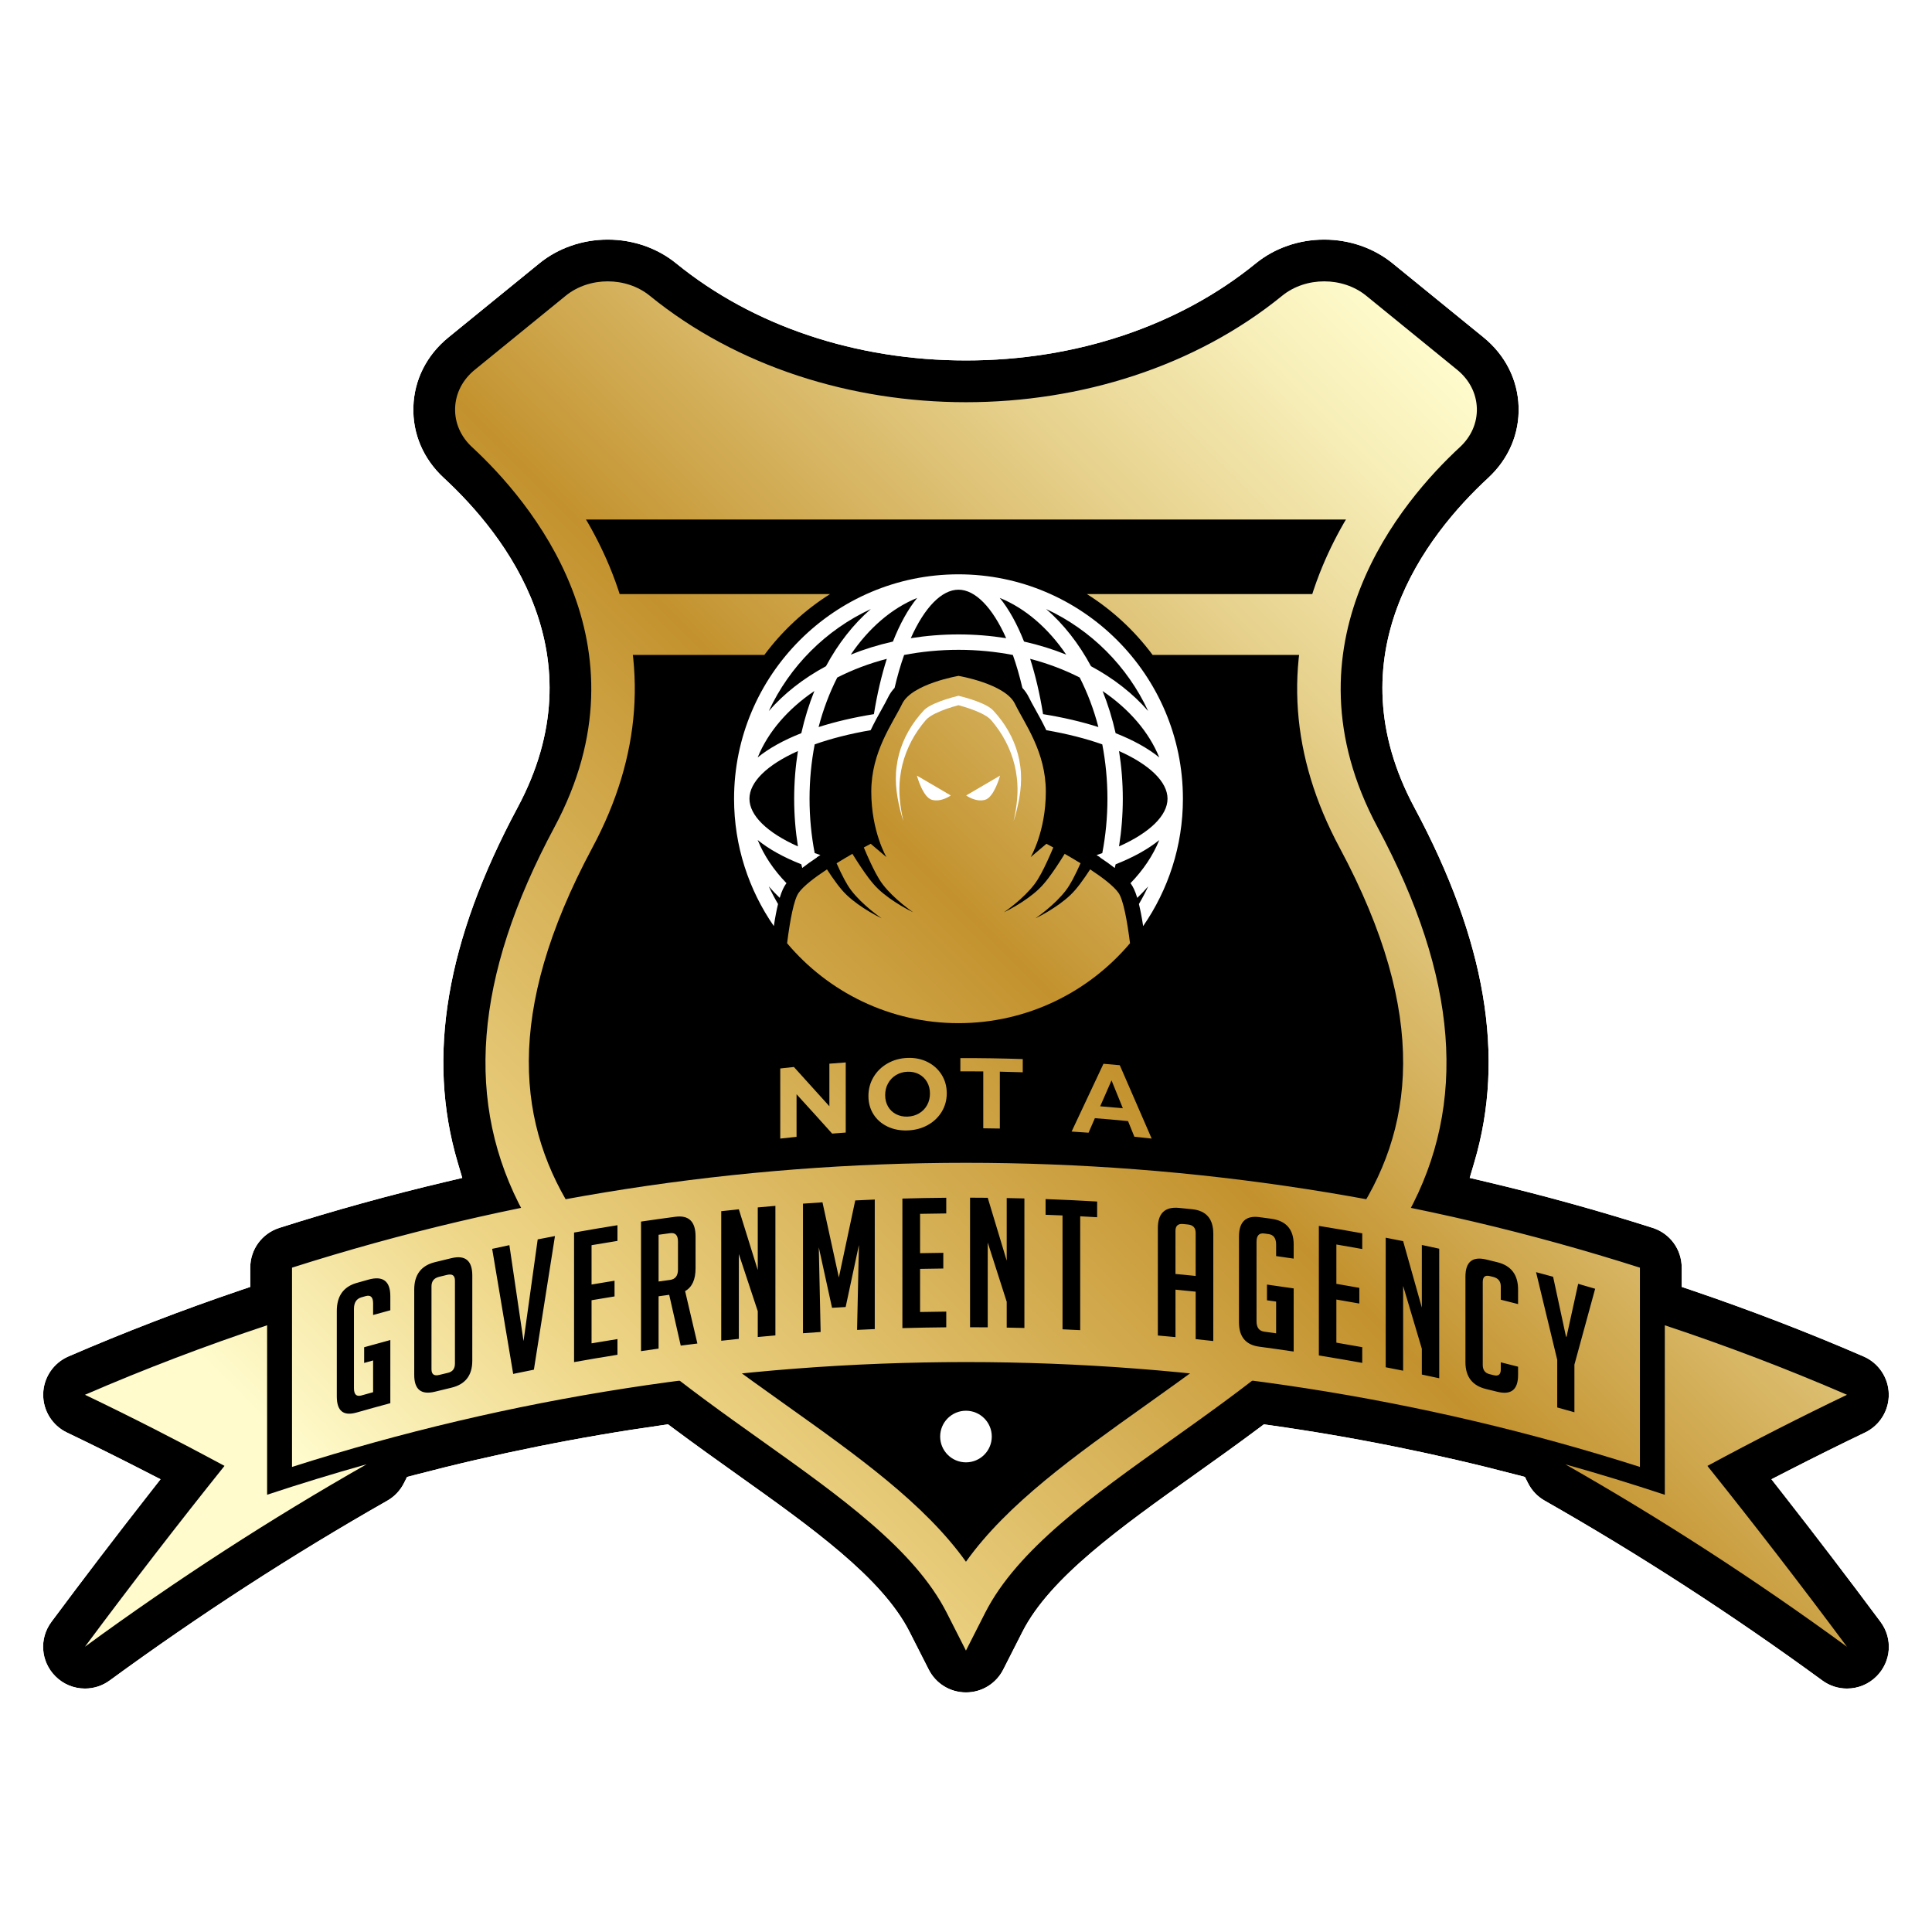 <?xml version="1.0" encoding="UTF-8" standalone="no"?>
<!-- Generator: Adobe Illustrator 24.0.0, SVG Export Plug-In . SVG Version: 6.00 Build 0)  -->

<svg
   version="1.1"
   id="Layer_1"
   x="0px"
   y="0px"
   viewBox="0 0 2000 2000"
   style="enable-background:new 0 0 2000 2000;"
   xml:space="preserve"
   sodipodi:docname="logo-03 (copy 1).svg"
   inkscape:version="1.1 (c4e8f9ed74, 2021-05-24)"
   xmlns:inkscape="http://www.inkscape.org/namespaces/inkscape"
   xmlns:sodipodi="http://sodipodi.sourceforge.net/DTD/sodipodi-0.dtd"
   xmlns="http://www.w3.org/2000/svg"
   xmlns:svg="http://www.w3.org/2000/svg"><defs
   id="defs339" /><sodipodi:namedview
   id="namedview337"
   pagecolor="#ffffff"
   bordercolor="#666666"
   borderopacity="1.0"
   inkscape:pageshadow="2"
   inkscape:pageopacity="0.0"
   inkscape:pagecheckerboard="0"
   showgrid="false"
   inkscape:zoom="0.344"
   inkscape:cx="1055.2326"
   inkscape:cy="1088.6628"
   inkscape:window-width="1580"
   inkscape:window-height="855"
   inkscape:window-x="10"
   inkscape:window-y="778"
   inkscape:window-maximized="1"
   inkscape:current-layer="Layer_1" />
<style
   type="text/css"
   id="style2">
	.st0{fill:url(#SVGID_1_);}
	.st1{fill:#F4ECDF;}
	.st2{fill:url(#SVGID_2_);}
	.st3{fill:url(#SVGID_3_);}
	.st4{fill:url(#SVGID_4_);}
	.st5{fill:#FFFFFF;}
	.st6{fill:url(#SVGID_5_);}
	.st7{fill:url(#SVGID_6_);}
	.st8{fill:url(#SVGID_7_);}
	.st9{fill:url(#SVGID_8_);}
	.st10{fill:url(#SVGID_9_);}
	.st11{fill:url(#SVGID_10_);}
	.st12{fill:url(#SVGID_11_);}
	.st13{fill:url(#SVGID_12_);}
	.st14{fill:url(#SVGID_13_);}
	.st15{fill:url(#SVGID_14_);}
	.st16{fill:url(#SVGID_15_);}
	.st17{fill:url(#SVGID_16_);}
	.st18{fill:url(#SVGID_17_);}
	.st19{fill:url(#SVGID_18_);}
	.st20{fill:#F7941D;}
	.st21{fill:url(#SVGID_19_);}
	.st22{fill:url(#SVGID_20_);}
	.st23{fill:url(#SVGID_21_);}
	.st24{fill:url(#SVGID_22_);}
	.st25{fill:url(#SVGID_23_);}
	.st26{fill:url(#SVGID_24_);}
	.st27{fill:url(#SVGID_25_);}
	.st28{fill:url(#SVGID_26_);}
	.st29{fill:url(#SVGID_27_);}
	.st30{fill:url(#SVGID_28_);}
	.st31{fill:url(#SVGID_29_);}
	.st32{fill:url(#SVGID_30_);}
	.st33{fill:#17D3FF;}
	.st34{fill:url(#SVGID_31_);}
	.st35{fill:url(#SVGID_32_);}
	.st36{fill:url(#SVGID_33_);}
	.st37{fill:#BF1D2C;}
	.st38{fill:#FFDBB0;}
	.st39{fill:#1A2334;}
</style>
<rect
   y="0"
   class="st0"
   width="2000"
   height="2000"
   id="rect4" />
<g
   id="g334"
   transform="matrix(1.629,0,0,1.629,-629.029,-629.021)">
	<path
   d="m 810.67,1291.28 3.29,2.46 c 14.04,10.48 28.01,20.43 40.34,29.21 47.48,33.8 92.33,65.71 109.81,100.12 l 12.21,24.03 c 4.55,8.96 13.63,14.53 23.68,14.53 10.05,0 19.12,-5.57 23.68,-14.52 l 12.21,-24.03 c 17.49,-34.42 62.34,-66.34 109.82,-100.13 12.31,-8.76 26.25,-18.68 40.32,-29.2 l 3.29,-2.46 4.07,0.57 c 52.64,7.44 105.62,18.1 157.47,31.71 l 4.33,1.14 2.03,4 c 2.35,4.66 6,8.49 10.55,11.07 60.18,34.22 119.53,72.67 176.43,114.28 4.58,3.35 10,5.12 15.66,5.12 7.14,0 13.84,-2.79 18.86,-7.85 9.32,-9.4 10.35,-23.93 2.46,-34.55 -20.21,-27.17 -41.03,-54.46 -61.89,-81.11 l -7.43,-9.5 10.73,-5.5 c 16.29,-8.35 32.69,-16.5 48.76,-24.2 9.36,-4.48 15.27,-14.08 15.07,-24.46 -0.2,-10.38 -6.48,-19.74 -16,-23.86 -35.32,-15.29 -71.93,-29.39 -108.82,-41.92 l -6.76,-2.3 v -12.21 c 0,-11.61 -7.43,-21.78 -18.49,-25.3 -34.42,-10.98 -70.08,-20.85 -106,-29.33 l -10.24,-2.42 2.98,-10.09 c 19.75,-66.89 7.27,-140.58 -38.13,-225.27 -51.82,-96.66 7.15,-172.74 46.91,-209.49 12.99,-12.01 19.85,-28.05 19.32,-45.17 -0.54,-17.18 -8.45,-32.84 -22.28,-44.11 l -57.77,-47.03 c -11.97,-9.74 -27.41,-15.11 -43.48,-15.11 -16.07,0 -31.51,5.37 -43.48,15.11 -48.86,39.78 -114.27,61.69 -184.17,61.69 -69.9,0 -135.31,-21.91 -184.17,-61.69 -11.97,-9.74 -27.41,-15.11 -43.48,-15.11 -16.07,0 -31.51,5.37 -43.48,15.11 l -57.77,47.04 c -13.83,11.26 -21.74,26.92 -22.28,44.11 -0.54,17.11 6.32,33.15 19.32,45.17 39.76,36.75 98.73,112.83 46.91,209.49 -45.41,84.7 -57.89,158.39 -38.14,225.27 l 2.98,10.09 -10.24,2.42 c -35.97,8.5 -71.64,18.37 -106,29.33 -11.05,3.53 -18.49,13.7 -18.49,25.3 v 12.21 l -6.76,2.3 c -36.88,12.52 -73.49,26.63 -108.81,41.91 -9.53,4.12 -15.81,13.49 -16.01,23.86 -0.2,10.38 5.72,19.98 15.07,24.46 15.99,7.66 32.39,15.8 48.76,24.2 l 10.73,5.5 -7.43,9.5 c -20.89,26.68 -41.71,53.97 -61.89,81.11 -7.9,10.62 -6.86,25.15 2.46,34.55 5.02,5.06 11.72,7.85 18.86,7.85 5.67,0 11.08,-1.77 15.67,-5.12 56.91,-41.62 116.27,-80.06 176.42,-114.26 4.55,-2.59 8.19,-6.42 10.55,-11.08 l 2.02,-4 4.34,-1.14 c 51.87,-13.61 104.84,-24.28 157.46,-31.71 z"
   id="path6" />
	<linearGradient
   id="SVGID_2_"
   gradientUnits="userSpaceOnUse"
   x1="1412.158"
   y1="238.801"
   x2="457.899"
   y2="1193.06">
		<stop
   offset="5.618000e-03"
   style="stop-color:#FBC926"
   id="stop8" />
		<stop
   offset="0.253"
   style="stop-color:#FFFBCC"
   id="stop10" />
		<stop
   offset="0.304"
   style="stop-color:#F8F0BB"
   id="stop12" />
		<stop
   offset="0.407"
   style="stop-color:#E7D28E"
   id="stop14" />
		<stop
   offset="0.55"
   style="stop-color:#CCA246"
   id="stop16" />
		<stop
   offset="0.596"
   style="stop-color:#C3922E"
   id="stop18" />
		<stop
   offset="0.871"
   style="stop-color:#EED688"
   id="stop20" />
		<stop
   offset="1"
   style="stop-color:#FFFBCC"
   id="stop22" />
	</linearGradient>
	<path
   class="st2"
   d="m 1257.55,716.28 c 15.85,-24.99 34.1,-44.13 46.99,-56.04 8.93,-8.25 8.5,-20.72 -1.06,-28.49 l -57.77,-47.03 c -9.97,-8.12 -26.15,-8.12 -36.12,0 v 0 c -115.75,94.24 -303.42,94.24 -419.17,0 v 0 c -9.97,-8.12 -26.15,-8.12 -36.12,0 l -57.77,47.03 c -9.55,7.78 -9.99,20.24 -1.06,28.49 12.89,11.91 31.14,31.05 46.99,56.04 z"
   id="path25"
   style="fill:url(#SVGID_2_)" />
	<g
   id="g67">
		<linearGradient
   id="SVGID_3_"
   gradientUnits="userSpaceOnUse"
   x1="1710.711"
   y1="537.353"
   x2="756.451"
   y2="1491.613">
			<stop
   offset="5.618000e-03"
   style="stop-color:#FBC926"
   id="stop27" />
			<stop
   offset="0.253"
   style="stop-color:#FFFBCC"
   id="stop29" />
			<stop
   offset="0.304"
   style="stop-color:#F8F0BB"
   id="stop31" />
			<stop
   offset="0.407"
   style="stop-color:#E7D28E"
   id="stop33" />
			<stop
   offset="0.55"
   style="stop-color:#CCA246"
   id="stop35" />
			<stop
   offset="0.596"
   style="stop-color:#C3922E"
   id="stop37" />
			<stop
   offset="0.871"
   style="stop-color:#EED688"
   id="stop39" />
			<stop
   offset="1"
   style="stop-color:#FFFBCC"
   id="stop41" />
		</linearGradient>
		<path
   class="st3"
   d="m 1153.54,1250.68 c -12.85,9.58 -26.01,18.96 -39.12,28.3 -45.13,32.12 -88.13,62.72 -114.43,99.62 -26.3,-36.89 -69.3,-67.5 -114.43,-99.62 -14.18,-10.09 -28.43,-20.23 -42.27,-30.64 H 799 c 22.55,18.66 46.77,35.94 70.68,52.96 50.22,35.74 97.65,69.5 118.1,109.73 l 12.21,24.03 12.21,-24.03 c 20.45,-40.23 67.88,-73.99 118.1,-109.73 22.9,-16.3 46.07,-32.85 67.79,-50.62 z"
   id="path44"
   style="fill:url(#SVGID_3_)" />
		<linearGradient
   id="SVGID_4_"
   gradientUnits="userSpaceOnUse"
   x1="1523.898"
   y1="350.541"
   x2="569.639"
   y2="1304.801">
			<stop
   offset="5.618000e-03"
   style="stop-color:#FBC926"
   id="stop46" />
			<stop
   offset="0.253"
   style="stop-color:#FFFBCC"
   id="stop48" />
			<stop
   offset="0.304"
   style="stop-color:#F8F0BB"
   id="stop50" />
			<stop
   offset="0.407"
   style="stop-color:#E7D28E"
   id="stop52" />
			<stop
   offset="0.55"
   style="stop-color:#CCA246"
   id="stop54" />
			<stop
   offset="0.596"
   style="stop-color:#C3922E"
   id="stop56" />
			<stop
   offset="0.871"
   style="stop-color:#EED688"
   id="stop58" />
			<stop
   offset="1"
   style="stop-color:#FFFBCC"
   id="stop60" />
		</linearGradient>
		<path
   class="st4"
   d="m 1312.13,621.12 -57.77,-47.04 c -14.98,-12.19 -38.44,-12.19 -53.42,0 -110.8,90.21 -291.08,90.21 -401.88,0 -14.98,-12.19 -38.44,-12.19 -53.42,0 l -57.77,47.04 c -7.77,6.33 -12.21,14.97 -12.51,24.35 -0.29,9.31 3.54,18.12 10.8,24.83 36.55,33.78 114.81,124.93 52.29,241.54 -51.13,95.36 -57.43,175.66 -19.26,245.5 0.36,0.67 0.78,1.3 1.15,1.97 h 32.1 c -37.67,-56.81 -46.36,-129.09 10.16,-234.52 31.05,-57.92 35.29,-116.61 12.6,-174.44 -17.84,-45.46 -48.15,-79.56 -70.44,-100.16 -0.95,-0.87 -2.06,-2.25 -2.01,-3.85 0.04,-1.32 0.9,-2.72 2.42,-3.96 l 57.77,-47.03 c 2.46,-2.01 5.94,-3.01 9.41,-3.01 3.47,0 6.95,1 9.41,3.01 58.42,47.56 135.92,73.76 218.24,73.76 82.32,0 159.82,-26.19 218.24,-73.76 4.93,-4.01 13.9,-4.01 18.83,0 l 57.77,47.03 c 1.52,1.24 2.38,2.64 2.42,3.96 0.05,1.6 -1.07,2.98 -2.01,3.85 -22.29,20.6 -52.61,54.7 -70.44,100.16 -22.69,57.83 -18.45,116.52 12.61,174.44 57.5,107.25 47.49,180.2 8.16,237.45 h 32.38 c 0.95,-1.64 1.96,-3.23 2.87,-4.89 38.16,-69.84 31.86,-150.14 -19.26,-245.5 -62.52,-116.61 15.74,-207.76 52.29,-241.54 7.26,-6.71 11.09,-15.52 10.8,-24.83 -0.32,-9.39 -4.76,-18.04 -12.53,-24.36 z"
   id="path63"
   style="fill:url(#SVGID_4_)" />
		<circle
   class="st5"
   cx="1000"
   cy="1299.03"
   r="16.4"
   id="circle65" />
	</g>
	<g
   id="g136">
		<path
   class="st5"
   d="m 880.57,960.62 c -2.13,-3.63 -4.1,-7.36 -5.88,-11.2 2.17,2.51 4.5,4.93 6.94,7.29 1.38,-4.57 2.69,-7.05 3.9,-8.78 0.12,-0.18 0.28,-0.36 0.41,-0.54 -8.04,-8.29 -14.29,-17.52 -18.31,-27.43 7.09,5.78 16.48,10.98 27.74,15.42 0.18,0.79 0.39,1.56 0.57,2.34 2.67,-2.09 5.77,-4.31 9.38,-6.7 l -0.06,-0.12 2.24,-1.39 c -1.23,-0.41 -2.45,-0.82 -3.64,-1.24 -2.12,-11.02 -3.27,-22.6 -3.27,-34.55 0,-11.95 1.15,-23.52 3.27,-34.55 10.25,-3.63 22.2,-6.71 35.57,-9.01 2.32,-4.87 4.75,-9.26 6.94,-13.18 1.59,-2.86 3.1,-5.56 4.23,-7.89 1.02,-2.11 2.4,-4.04 4.03,-5.8 1.77,-7.58 3.81,-14.59 6.06,-20.93 11.02,-2.12 22.6,-3.27 34.55,-3.27 11.95,0 23.52,1.15 34.55,3.27 2.25,6.35 4.28,13.35 6.06,20.94 1.63,1.77 3.01,3.7 4.03,5.8 1.13,2.33 2.63,5.03 4.23,7.89 2.19,3.92 4.62,8.31 6.94,13.18 13.37,2.3 25.32,5.38 35.57,9.01 2.12,11.02 3.27,22.6 3.27,34.55 0,11.95 -1.15,23.52 -3.27,34.55 -1.19,0.42 -2.4,0.83 -3.64,1.24 l 2.24,1.39 -0.06,0.12 c 3.6,2.4 6.7,4.61 9.37,6.7 0.19,-0.78 0.4,-1.55 0.57,-2.34 11.25,-4.44 20.64,-9.64 27.74,-15.42 -4.02,9.91 -10.27,19.14 -18.31,27.43 0.13,0.18 0.29,0.36 0.41,0.54 1.21,1.73 2.52,4.21 3.9,8.78 2.44,-2.36 4.77,-4.78 6.94,-7.29 -1.78,3.84 -3.75,7.57 -5.88,11.2 0.88,3.59 1.78,8.16 2.69,14.02 15.91,-23.01 25.27,-50.89 25.27,-80.92 0,-78.64 -63.98,-142.62 -142.62,-142.62 -78.64,0 -142.62,63.98 -142.62,142.62 0,30.03 9.35,57.91 25.27,80.92 0.9,-5.88 1.8,-10.45 2.68,-14.03 z m 60.92,-120.65 c -12.78,2.05 -24.59,4.82 -35.15,8.2 2.95,-11.29 6.97,-21.85 11.87,-31.48 9.63,-4.9 20.18,-8.93 31.48,-11.87 -3.37,10.56 -6.14,22.37 -8.2,35.15 z m 107.5,0 c -2.05,-12.78 -4.82,-24.59 -8.2,-35.15 11.29,2.95 21.85,6.97 31.48,11.87 4.9,9.63 8.93,20.18 11.87,31.48 -10.57,-3.38 -22.38,-6.15 -35.15,-8.2 z m 48.28,84.04 c 1.55,-9.77 2.39,-19.9 2.39,-30.3 0,-10.4 -0.84,-20.53 -2.39,-30.3 19.65,8.76 30.81,19.7 30.81,30.3 0,10.6 -11.16,21.54 -30.81,30.3 z m -2.17,-71.95 c -2.1,-9.38 -4.89,-18.34 -8.29,-26.79 16.8,11.41 29.41,25.91 36.02,42.21 -7.08,-5.78 -16.47,-10.99 -27.73,-15.42 z m 20.69,-14.05 c -9.59,-11.08 -21.93,-20.76 -36.34,-28.51 -7.75,-14.41 -17.42,-26.75 -28.51,-36.34 28.54,13.25 51.61,36.31 64.85,64.85 z m -52.1,-35.88 c -8.45,-3.4 -17.42,-6.19 -26.79,-8.29 -4.44,-11.25 -9.64,-20.64 -15.42,-27.74 16.3,6.63 30.8,19.24 42.21,36.03 z m -68.45,-41.25 c 10.6,0 21.54,11.15 30.3,30.81 -9.77,-1.55 -19.9,-2.39 -30.3,-2.39 -10.4,0 -20.53,0.84 -30.3,2.39 8.76,-19.66 19.7,-30.81 30.3,-30.81 z M 969,766.11 c -5.78,7.09 -10.98,16.48 -15.42,27.74 -9.38,2.1 -18.34,4.89 -26.79,8.29 11.41,-16.8 25.91,-29.41 42.21,-36.03 z m -29.46,7.06 c -11.08,9.59 -20.76,21.93 -28.51,36.34 -14.41,7.75 -26.75,17.42 -36.34,28.51 13.24,-28.55 36.31,-51.61 64.85,-64.85 z m -35.88,52.09 c -3.4,8.45 -6.19,17.42 -8.29,26.79 -11.25,4.44 -20.64,9.64 -27.73,15.42 6.61,-16.3 19.22,-30.8 36.02,-42.21 z m -10.45,38.15 c -1.55,9.77 -2.39,19.9 -2.39,30.3 0,10.4 0.84,20.53 2.39,30.3 -19.65,-8.76 -30.81,-19.7 -30.81,-30.3 0,-10.6 11.16,-21.53 30.81,-30.3 z"
   id="path69" />
		<g
   id="g109">
			<linearGradient
   id="SVGID_5_"
   gradientUnits="userSpaceOnUse"
   x1="1388.287"
   y1="214.93"
   x2="434.028"
   y2="1169.19">
				<stop
   offset="5.618000e-03"
   style="stop-color:#FBC926"
   id="stop71" />
				<stop
   offset="0.253"
   style="stop-color:#FFFBCC"
   id="stop73" />
				<stop
   offset="0.304"
   style="stop-color:#F8F0BB"
   id="stop75" />
				<stop
   offset="0.407"
   style="stop-color:#E7D28E"
   id="stop77" />
				<stop
   offset="0.55"
   style="stop-color:#CCA246"
   id="stop79" />
				<stop
   offset="0.596"
   style="stop-color:#C3922E"
   id="stop81" />
				<stop
   offset="0.871"
   style="stop-color:#EED688"
   id="stop83" />
				<stop
   offset="1"
   style="stop-color:#FFFBCC"
   id="stop85" />
			</linearGradient>
			<path
   class="st6"
   d="M 913.64,763.66 H 765.47 c 4.17,12.15 7.33,25.06 8.97,38.68 h 97.43 c 11.39,-15.33 25.57,-28.48 41.77,-38.68 z"
   id="path88"
   style="fill:url(#SVGID_5_)" />
			<linearGradient
   id="SVGID_6_"
   gradientUnits="userSpaceOnUse"
   x1="1553.776"
   y1="380.419"
   x2="599.517"
   y2="1334.679">
				<stop
   offset="5.618000e-03"
   style="stop-color:#FBC926"
   id="stop90" />
				<stop
   offset="0.253"
   style="stop-color:#FFFBCC"
   id="stop92" />
				<stop
   offset="0.304"
   style="stop-color:#F8F0BB"
   id="stop94" />
				<stop
   offset="0.407"
   style="stop-color:#E7D28E"
   id="stop96" />
				<stop
   offset="0.55"
   style="stop-color:#CCA246"
   id="stop98" />
				<stop
   offset="0.596"
   style="stop-color:#C3922E"
   id="stop100" />
				<stop
   offset="0.871"
   style="stop-color:#EED688"
   id="stop102" />
				<stop
   offset="1"
   style="stop-color:#FFFBCC"
   id="stop104" />
			</linearGradient>
			<path
   class="st7"
   d="m 1076.84,763.66 c 16.2,10.2 30.38,23.34 41.77,38.68 h 106.95 c 1.65,-13.62 4.8,-26.53 8.97,-38.68 z"
   id="path107"
   style="fill:url(#SVGID_6_)" />
		</g>
		<linearGradient
   id="SVGID_7_"
   gradientUnits="userSpaceOnUse"
   x1="1557.224"
   y1="383.867"
   x2="602.965"
   y2="1338.127">
			<stop
   offset="5.618000e-03"
   style="stop-color:#FBC926"
   id="stop111" />
			<stop
   offset="0.253"
   style="stop-color:#FFFBCC"
   id="stop113" />
			<stop
   offset="0.304"
   style="stop-color:#F8F0BB"
   id="stop115" />
			<stop
   offset="0.407"
   style="stop-color:#E7D28E"
   id="stop117" />
			<stop
   offset="0.55"
   style="stop-color:#CCA246"
   id="stop119" />
			<stop
   offset="0.596"
   style="stop-color:#C3922E"
   id="stop121" />
			<stop
   offset="0.871"
   style="stop-color:#EED688"
   id="stop123" />
			<stop
   offset="1"
   style="stop-color:#FFFBCC"
   id="stop125" />
		</linearGradient>
		<path
   class="st8"
   d="m 995.24,1036.34 c 43.68,0 82.82,-19.76 109.01,-50.79 -1.86,-14.64 -4.29,-27.69 -7.32,-32.01 -3.03,-4.33 -10.21,-9.79 -18.02,-14.92 -2.06,3.17 -4.2,6.3 -6.5,9.35 -1.82,2.39 -3.8,4.81 -6.03,6.92 -2.22,2.11 -4.57,3.99 -6.99,5.74 -4.85,3.48 -9.95,6.5 -15.23,9.09 4.81,-3.37 9.35,-7.11 13.47,-11.17 2.05,-2.04 4,-4.16 5.72,-6.4 1.72,-2.23 3.12,-4.62 4.49,-7.14 1.78,-3.33 3.39,-6.8 4.96,-10.29 -3.53,-2.18 -6.99,-4.21 -10.08,-5.99 -0.1,0.17 -0.2,0.33 -0.3,0.5 -3.14,5.06 -6.38,10.06 -10.02,14.89 -1.82,2.39 -3.8,4.81 -6.03,6.92 -2.22,2.11 -4.57,3.99 -6.99,5.74 -4.85,3.48 -9.95,6.5 -15.23,9.09 4.81,-3.37 9.35,-7.11 13.47,-11.17 2.05,-2.04 4,-4.16 5.72,-6.4 1.72,-2.23 3.12,-4.62 4.49,-7.14 2.69,-5.05 5.07,-10.35 7.33,-15.69 0.11,-0.26 0.21,-0.52 0.32,-0.78 -2.69,-1.47 -4.36,-2.34 -4.36,-2.34 l -10.01,8.47 c 0,0 9.63,-16.18 9.63,-41.6 0,-25.42 -13.48,-43.14 -19.64,-55.85 -6.16,-12.71 -35.82,-17.72 -35.82,-17.72 0,0 -29.66,5.01 -35.82,17.72 -6.16,12.71 -19.64,30.43 -19.64,55.85 0,25.42 9.63,41.6 9.63,41.6 l -10.01,-8.47 c 0,0 -1.67,0.87 -4.36,2.34 0.11,0.26 0.21,0.52 0.32,0.78 2.26,5.35 4.64,10.65 7.33,15.69 1.37,2.52 2.77,4.92 4.49,7.14 1.72,2.24 3.67,4.36 5.72,6.4 4.12,4.06 8.66,7.8 13.47,11.17 -5.28,-2.59 -10.38,-5.6 -15.23,-9.09 -2.42,-1.75 -4.77,-3.63 -6.99,-5.74 -2.23,-2.11 -4.21,-4.53 -6.03,-6.92 -3.63,-4.83 -6.88,-9.83 -10.02,-14.89 -0.1,-0.17 -0.2,-0.33 -0.3,-0.5 -3.09,1.77 -6.55,3.8 -10.08,5.99 1.56,3.5 3.18,6.96 4.96,10.29 1.37,2.52 2.77,4.92 4.49,7.14 1.72,2.24 3.67,4.36 5.72,6.4 4.12,4.06 8.66,7.8 13.47,11.17 -5.28,-2.59 -10.38,-5.6 -15.23,-9.09 -2.42,-1.75 -4.77,-3.63 -6.99,-5.74 -2.23,-2.11 -4.21,-4.53 -6.03,-6.92 -2.3,-3.06 -4.43,-6.19 -6.5,-9.35 -7.8,5.14 -14.99,10.6 -18.02,14.92 -3.02,4.32 -5.46,17.37 -7.32,32.01 26.11,31.03 65.24,50.79 108.93,50.79 z"
   id="path128"
   style="fill:url(#SVGID_7_)" />
		<path
   class="st5"
   d="m 978.45,894.44 c -5.96,-1.58 -9.64,-15.42 -9.64,-15.42 l 21.55,12.62 c 0,-0.01 -5.95,4.37 -11.91,2.8 z"
   id="path130" />
		<path
   class="st5"
   d="m 1012.03,894.44 c -5.96,1.58 -11.91,-2.8 -11.91,-2.8 l 21.55,-12.62 c -0.01,0 -3.68,13.84 -9.64,15.42 z"
   id="path132" />
		<path
   class="st5"
   d="m 960.19,907.91 c -0.34,-1.09 -0.71,-2.16 -1.02,-3.26 -2.8,-10.13 -4.7,-20.83 -3.24,-31.45 1.31,-10.59 5.64,-20.72 11.98,-29.26 1.58,-2.14 3.3,-4.19 5.09,-6.14 1.96,-2.12 4.46,-3.34 6.87,-4.47 4.91,-2.17 9.98,-3.7 15.14,-5 l 0.22,-0.06 0.22,0.06 c 5.17,1.29 10.24,2.82 15.14,4.99 2.41,1.14 4.91,2.35 6.87,4.47 1.79,1.96 3.5,4 5.09,6.14 6.35,8.54 10.67,18.67 11.98,29.26 1.46,10.62 -0.44,21.32 -3.24,31.45 -0.31,1.09 -0.68,2.17 -1.02,3.25 2.04,-9.04 3.21,-18.43 2.02,-27.77 -1.24,-10.8 -5.31,-21.14 -11.3,-29.85 -1.49,-2.18 -3.11,-4.27 -4.8,-6.27 -1.85,-2.17 -4.21,-3.4 -6.48,-4.56 -4.63,-2.22 -9.41,-3.78 -14.28,-5.1 l -0.21,-0.06 -0.21,0.06 c -4.87,1.32 -9.65,2.88 -14.28,5.1 -2.27,1.16 -4.63,2.39 -6.48,4.56 -1.69,2 -3.3,4.08 -4.8,6.27 -5.99,8.71 -10.06,19.05 -11.3,29.85 -1.17,9.35 0,18.75 2.04,27.79 z"
   id="path134" />
	</g>
	<g
   id="g214">
		<linearGradient
   id="SVGID_8_"
   gradientUnits="userSpaceOnUse"
   x1="1580.822"
   y1="407.465"
   x2="626.562"
   y2="1361.724">
			<stop
   offset="5.618000e-03"
   style="stop-color:#FBC926"
   id="stop138" />
			<stop
   offset="0.253"
   style="stop-color:#FFFBCC"
   id="stop140" />
			<stop
   offset="0.304"
   style="stop-color:#F8F0BB"
   id="stop142" />
			<stop
   offset="0.407"
   style="stop-color:#E7D28E"
   id="stop144" />
			<stop
   offset="0.55"
   style="stop-color:#CCA246"
   id="stop146" />
			<stop
   offset="0.596"
   style="stop-color:#C3922E"
   id="stop148" />
			<stop
   offset="0.871"
   style="stop-color:#EED688"
   id="stop150" />
			<stop
   offset="1"
   style="stop-color:#FFFBCC"
   id="stop152" />
		</linearGradient>
		<path
   class="st9"
   d="m 923.59,1061.3 c 0,14.85 0,29.7 0,44.56 -2.88,0.21 -5.75,0.43 -8.63,0.66 -7.54,-8.41 -15.08,-16.74 -22.62,-24.99 0,9.02 0,18.03 0,27.05 -3.45,0.35 -6.91,0.72 -10.36,1.11 0,-14.85 0,-29.7 0,-44.56 2.89,-0.32 5.78,-0.64 8.67,-0.94 7.51,8.24 15.03,16.56 22.55,24.95 0,-9.02 0,-18.03 0,-27.05 3.47,-0.27 6.93,-0.54 10.39,-0.79 z"
   id="path155"
   style="fill:url(#SVGID_8_)" />
		<linearGradient
   id="SVGID_9_"
   gradientUnits="userSpaceOnUse"
   x1="1608.922"
   y1="435.564"
   x2="654.662"
   y2="1389.824">
			<stop
   offset="5.618000e-03"
   style="stop-color:#FBC926"
   id="stop157" />
			<stop
   offset="0.253"
   style="stop-color:#FFFBCC"
   id="stop159" />
			<stop
   offset="0.304"
   style="stop-color:#F8F0BB"
   id="stop161" />
			<stop
   offset="0.407"
   style="stop-color:#E7D28E"
   id="stop163" />
			<stop
   offset="0.55"
   style="stop-color:#CCA246"
   id="stop165" />
			<stop
   offset="0.596"
   style="stop-color:#C3922E"
   id="stop167" />
			<stop
   offset="0.871"
   style="stop-color:#EED688"
   id="stop169" />
			<stop
   offset="1"
   style="stop-color:#FFFBCC"
   id="stop171" />
		</linearGradient>
		<path
   class="st10"
   d="m 950.12,1102.04 c -3.79,-1.82 -6.76,-4.4 -8.9,-7.79 -2.14,-3.38 -3.21,-7.25 -3.21,-11.62 0,-4.37 1.07,-8.37 3.21,-11.99 2.14,-3.62 5.11,-6.53 8.9,-8.7 3.79,-2.17 8.04,-3.35 12.77,-3.52 4.72,-0.17 8.97,0.71 12.74,2.62 3.77,1.91 6.74,4.61 8.91,8.07 2.17,3.47 3.25,7.4 3.25,11.77 0,4.37 -1.08,8.32 -3.25,11.85 -2.17,3.53 -5.14,6.33 -8.91,8.41 -3.77,2.08 -8.02,3.2 -12.74,3.36 -4.73,0.17 -8.99,-0.64 -12.77,-2.46 z m 20.04,-8.36 c 2.17,-1.27 3.87,-3 5.1,-5.19 1.24,-2.19 1.85,-4.67 1.85,-7.43 0,-2.76 -0.62,-5.21 -1.85,-7.34 -1.23,-2.14 -2.94,-3.78 -5.1,-4.93 -2.17,-1.15 -4.59,-1.68 -7.28,-1.58 -2.69,0.09 -5.11,0.79 -7.28,2.09 -2.17,1.3 -3.87,3.06 -5.1,5.29 -1.23,2.22 -1.85,4.71 -1.85,7.47 0,2.76 0.62,5.19 1.85,7.3 1.23,2.11 2.93,3.71 5.1,4.83 2.16,1.12 4.59,1.63 7.28,1.53 2.69,-0.09 5.11,-0.77 7.28,-2.04 z"
   id="path174"
   style="fill:url(#SVGID_9_)" />
		<linearGradient
   id="SVGID_10_"
   gradientUnits="userSpaceOnUse"
   x1="1631.629"
   y1="458.272"
   x2="677.37"
   y2="1412.532">
			<stop
   offset="5.618000e-03"
   style="stop-color:#FBC926"
   id="stop176" />
			<stop
   offset="0.253"
   style="stop-color:#FFFBCC"
   id="stop178" />
			<stop
   offset="0.304"
   style="stop-color:#F8F0BB"
   id="stop180" />
			<stop
   offset="0.407"
   style="stop-color:#E7D28E"
   id="stop182" />
			<stop
   offset="0.55"
   style="stop-color:#CCA246"
   id="stop184" />
			<stop
   offset="0.596"
   style="stop-color:#C3922E"
   id="stop186" />
			<stop
   offset="0.871"
   style="stop-color:#EED688"
   id="stop188" />
			<stop
   offset="1"
   style="stop-color:#FFFBCC"
   id="stop190" />
		</linearGradient>
		<path
   class="st11"
   d="m 1010.99,1067 c -4.85,-0.05 -9.71,-0.07 -14.56,-0.05 0,-2.8 0,-5.6 0,-8.4 13.22,-0.04 26.44,0.16 39.65,0.61 0,2.8 0,5.6 0,8.4 -4.85,-0.17 -9.71,-0.3 -14.56,-0.4 0,12.05 0,24.1 0,36.15 -3.51,-0.07 -7.02,-0.13 -10.53,-0.16 0,-12.05 0,-24.1 0,-36.15 z"
   id="path193"
   style="fill:url(#SVGID_10_)" />
		<linearGradient
   id="SVGID_11_"
   gradientUnits="userSpaceOnUse"
   x1="1680.984"
   y1="507.626"
   x2="726.724"
   y2="1461.886">
			<stop
   offset="5.618000e-03"
   style="stop-color:#FBC926"
   id="stop195" />
			<stop
   offset="0.253"
   style="stop-color:#FFFBCC"
   id="stop197" />
			<stop
   offset="0.304"
   style="stop-color:#F8F0BB"
   id="stop199" />
			<stop
   offset="0.407"
   style="stop-color:#E7D28E"
   id="stop201" />
			<stop
   offset="0.55"
   style="stop-color:#CCA246"
   id="stop203" />
			<stop
   offset="0.596"
   style="stop-color:#C3922E"
   id="stop205" />
			<stop
   offset="0.871"
   style="stop-color:#EED688"
   id="stop207" />
			<stop
   offset="1"
   style="stop-color:#FFFBCC"
   id="stop209" />
		</linearGradient>
		<path
   class="st12"
   d="m 1102.99,1098.57 c -7.02,-0.69 -14.04,-1.3 -21.07,-1.85 -1.34,3.08 -2.68,6.16 -4.02,9.24 -3.59,-0.26 -7.18,-0.51 -10.77,-0.74 6.75,-14.42 13.5,-28.78 20.24,-43.07 3.46,0.29 6.92,0.59 10.37,0.91 6.76,15.48 13.52,31.02 20.27,46.63 -3.67,-0.41 -7.33,-0.8 -11,-1.18 -1.34,-3.31 -2.68,-6.63 -4.02,-9.94 z m -3.3,-8.15 c -2.4,-5.91 -4.8,-11.82 -7.19,-17.71 -2.4,5.48 -4.8,10.96 -7.2,16.45 4.79,0.39 9.59,0.81 14.39,1.26 z"
   id="path212"
   style="fill:url(#SVGID_11_)" />
	</g>
	<g
   id="g254">
		<linearGradient
   id="SVGID_12_"
   gradientUnits="userSpaceOnUse"
   x1="2002.906"
   y1="829.549"
   x2="1048.647"
   y2="1783.809">
			<stop
   offset="5.618000e-03"
   style="stop-color:#FBC926"
   id="stop216" />
			<stop
   offset="0.253"
   style="stop-color:#FFFBCC"
   id="stop218" />
			<stop
   offset="0.304"
   style="stop-color:#F8F0BB"
   id="stop220" />
			<stop
   offset="0.407"
   style="stop-color:#E7D28E"
   id="stop222" />
			<stop
   offset="0.55"
   style="stop-color:#CCA246"
   id="stop224" />
			<stop
   offset="0.596"
   style="stop-color:#C3922E"
   id="stop226" />
			<stop
   offset="0.871"
   style="stop-color:#EED688"
   id="stop228" />
			<stop
   offset="1"
   style="stop-color:#FFFBCC"
   id="stop230" />
		</linearGradient>
		<path
   class="st13"
   d="m 1559.86,1272.5 c -38.08,-16.48 -76.7,-31.2 -115.76,-44.16 0,35.9 0,71.81 0,107.71 -20.95,-6.96 -42.03,-13.41 -63.22,-19.35 60.66,34.49 120.46,73.13 178.97,115.92 -29.26,-39.34 -58.83,-77.65 -88.68,-114.92 29.86,-16.12 59.44,-31.18 88.69,-45.2 z"
   id="path233"
   style="fill:url(#SVGID_12_)" />
		<linearGradient
   id="SVGID_13_"
   gradientUnits="userSpaceOnUse"
   x1="1498.786"
   y1="325.428"
   x2="544.526"
   y2="1279.688">
			<stop
   offset="5.618000e-03"
   style="stop-color:#FBC926"
   id="stop235" />
			<stop
   offset="0.253"
   style="stop-color:#FFFBCC"
   id="stop237" />
			<stop
   offset="0.304"
   style="stop-color:#F8F0BB"
   id="stop239" />
			<stop
   offset="0.407"
   style="stop-color:#E7D28E"
   id="stop241" />
			<stop
   offset="0.55"
   style="stop-color:#CCA246"
   id="stop243" />
			<stop
   offset="0.596"
   style="stop-color:#C3922E"
   id="stop245" />
			<stop
   offset="0.871"
   style="stop-color:#EED688"
   id="stop247" />
			<stop
   offset="1"
   style="stop-color:#FFFBCC"
   id="stop249" />
		</linearGradient>
		<path
   class="st14"
   d="m 555.89,1228.33 c -39.05,12.97 -77.68,27.69 -115.75,44.16 29.26,14.02 58.83,29.09 88.68,45.18 -29.85,37.27 -59.42,75.58 -88.68,114.92 58.51,-42.79 118.31,-81.42 178.97,-115.92 -21.18,5.95 -42.26,12.4 -63.22,19.35 0,-35.88 0,-71.78 0,-107.69 z"
   id="path252"
   style="fill:url(#SVGID_13_)" />
	</g>
	<linearGradient
   id="SVGID_14_"
   gradientUnits="userSpaceOnUse"
   x1="1534.659"
   y1="361.302"
   x2="580.4"
   y2="1315.562">
		<stop
   offset="5.618000e-03"
   style="stop-color:#FBC926"
   id="stop256" />
		<stop
   offset="0.253"
   style="stop-color:#FFFBCC"
   id="stop258" />
		<stop
   offset="0.304"
   style="stop-color:#F8F0BB"
   id="stop260" />
		<stop
   offset="0.407"
   style="stop-color:#E7D28E"
   id="stop262" />
		<stop
   offset="0.55"
   style="stop-color:#CCA246"
   id="stop264" />
		<stop
   offset="0.596"
   style="stop-color:#C3922E"
   id="stop266" />
		<stop
   offset="0.871"
   style="stop-color:#EED688"
   id="stop268" />
		<stop
   offset="1"
   style="stop-color:#FFFBCC"
   id="stop270" />
	</linearGradient>
	<path
   class="st15"
   d="m 670.32,1196.29 c -1.72,0.41 -3.44,0.83 -5.16,1.25 -3.21,0.79 -4.81,2.79 -4.81,6 0,17.58 0,35.16 0,52.74 0,3.21 1.64,4.41 4.92,3.6 1.87,-0.46 3.74,-0.91 5.62,-1.36 2.9,-0.7 4.36,-2.64 4.36,-5.85 0,-17.58 0,-35.16 0,-52.74 0,-3.21 -1.64,-4.43 -4.93,-3.64 z"
   id="path273"
   style="fill:url(#SVGID_14_)" />
	<linearGradient
   id="SVGID_15_"
   gradientUnits="userSpaceOnUse"
   x1="1583.871"
   y1="410.514"
   x2="629.612"
   y2="1364.774">
		<stop
   offset="5.618000e-03"
   style="stop-color:#FBC926"
   id="stop275" />
		<stop
   offset="0.253"
   style="stop-color:#FFFBCC"
   id="stop277" />
		<stop
   offset="0.304"
   style="stop-color:#F8F0BB"
   id="stop279" />
		<stop
   offset="0.407"
   style="stop-color:#E7D28E"
   id="stop281" />
		<stop
   offset="0.55"
   style="stop-color:#CCA246"
   id="stop283" />
		<stop
   offset="0.596"
   style="stop-color:#C3922E"
   id="stop285" />
		<stop
   offset="0.871"
   style="stop-color:#EED688"
   id="stop287" />
		<stop
   offset="1"
   style="stop-color:#FFFBCC"
   id="stop289" />
	</linearGradient>
	<path
   class="st16"
   d="m 811.99,1169.8 c -2.44,0.33 -4.88,0.66 -7.33,1.01 0,9.9 0,19.8 0,29.7 2.44,-0.34 4.88,-0.68 7.33,-1.01 3.33,-0.45 5,-2.65 5,-6.63 0,-5.92 0,-11.85 0,-17.77 0,-3.98 -1.67,-5.75 -5,-5.3 z"
   id="path292"
   style="fill:url(#SVGID_15_)" />
	<linearGradient
   id="SVGID_16_"
   gradientUnits="userSpaceOnUse"
   x1="1747.212"
   y1="573.855"
   x2="792.953"
   y2="1528.114">
		<stop
   offset="5.618000e-03"
   style="stop-color:#FBC926"
   id="stop294" />
		<stop
   offset="0.253"
   style="stop-color:#FFFBCC"
   id="stop296" />
		<stop
   offset="0.304"
   style="stop-color:#F8F0BB"
   id="stop298" />
		<stop
   offset="0.407"
   style="stop-color:#E7D28E"
   id="stop300" />
		<stop
   offset="0.55"
   style="stop-color:#CCA246"
   id="stop302" />
		<stop
   offset="0.596"
   style="stop-color:#C3922E"
   id="stop304" />
		<stop
   offset="0.871"
   style="stop-color:#EED688"
   id="stop306" />
		<stop
   offset="1"
   style="stop-color:#FFFBCC"
   id="stop308" />
	</linearGradient>
	<path
   class="st17"
   d="m 1141.06,1164.28 c -1.01,-0.1 -2.02,-0.2 -3.03,-0.3 -3.27,-0.32 -4.9,1.13 -4.9,4.34 0,9.13 0,18.27 0,27.4 4.28,0.41 8.56,0.83 12.83,1.28 0,-9.13 0,-18.27 0,-27.4 0,-3.21 -1.63,-4.99 -4.9,-5.32 z"
   id="path311"
   style="fill:url(#SVGID_16_)" />
	<path
   class="st5"
   d="m 1000,1481.54 c -17.58,0 -33.46,-9.74 -41.43,-25.42 l -12.21,-24.03 c -15.27,-30.05 -58.18,-60.58 -103.6,-92.91 -11.46,-8.16 -24.32,-17.32 -37.41,-27.02 -49.16,7.1 -98.61,17.05 -147.12,29.62 -4.04,6.32 -9.55,11.57 -16.14,15.31 -59.49,33.83 -118.21,71.86 -174.51,113.03 -8.02,5.86 -17.5,8.96 -27.42,8.96 -12.49,0 -24.21,-4.88 -33.01,-13.75 -16.31,-16.44 -18.12,-41.87 -4.3,-60.46 17.88,-24.05 36.26,-48.21 54.75,-71.97 -12.63,-6.39 -25.21,-12.59 -37.54,-18.5 -16.37,-7.85 -26.73,-24.65 -26.37,-42.8 0.34,-18.15 11.34,-34.55 28.01,-41.76 33.67,-14.57 68.49,-28.08 103.61,-40.19 0.84,-19.44 13.61,-36.26 32.31,-42.23 31.66,-10.1 64.4,-19.28 97.46,-27.33 -17.27,-69.39 -3.34,-144.83 42.44,-230.22 45.48,-84.84 -7.34,-152.6 -42.87,-185.44 -17.3,-15.99 -26.43,-37.45 -25.71,-60.42 0.72,-23.04 11.24,-43.97 29.61,-58.92 l 57.77,-47.04 c 15.51,-12.63 35.42,-19.58 56.05,-19.58 20.64,0 40.55,6.95 56.06,19.58 45.31,36.9 106.26,57.22 171.59,57.22 65.33,0 126.27,-20.32 171.59,-57.22 15.51,-12.63 35.42,-19.58 56.05,-19.58 20.64,0 40.55,6.95 56.06,19.58 l 57.77,47.03 c 18.37,14.96 28.89,35.89 29.61,58.92 0.72,22.98 -8.41,44.44 -25.7,60.42 -35.54,32.84 -88.36,100.6 -42.88,185.45 45.78,85.38 59.71,160.82 42.43,230.21 33.02,8.05 65.76,17.23 97.46,27.34 18.7,5.97 31.47,22.78 32.31,42.23 35.12,12.12 69.94,25.63 103.61,40.2 16.67,7.21 27.67,23.6 28.01,41.76 0.35,18.15 -10,34.95 -26.37,42.8 -12.38,5.94 -24.97,12.14 -37.55,18.5 18.47,23.73 36.85,47.9 54.75,71.97 13.82,18.59 12.01,44.01 -4.3,60.46 -8.79,8.87 -20.51,13.75 -33.01,13.75 -9.92,0 -19.4,-3.1 -27.42,-8.95 -56.29,-41.17 -115,-79.2 -174.52,-113.04 -6.58,-3.74 -12.1,-8.98 -16.14,-15.31 -48.48,-12.56 -97.93,-22.52 -147.12,-29.62 -13.12,9.74 -25.96,18.88 -37.4,27.01 -45.43,32.33 -88.34,62.87 -103.61,92.93 l -12.21,24.03 c -7.98,15.66 -23.85,25.4 -41.44,25.4 z m -189.33,-190.26 3.29,2.46 c 14.04,10.48 28.01,20.43 40.34,29.21 47.48,33.8 92.33,65.71 109.81,100.12 l 12.21,24.03 c 4.55,8.96 13.63,14.53 23.68,14.53 10.05,0 19.12,-5.57 23.68,-14.52 l 12.21,-24.03 c 17.49,-34.42 62.34,-66.34 109.82,-100.13 12.31,-8.76 26.25,-18.68 40.32,-29.2 l 3.29,-2.46 4.07,0.57 c 52.64,7.44 105.62,18.1 157.47,31.71 l 4.33,1.14 2.03,4 c 2.35,4.66 6,8.49 10.55,11.07 60.18,34.22 119.53,72.67 176.43,114.28 4.58,3.35 10,5.12 15.66,5.12 7.14,0 13.84,-2.79 18.86,-7.85 9.32,-9.4 10.35,-23.93 2.46,-34.55 -20.21,-27.17 -41.03,-54.46 -61.89,-81.11 l -7.43,-9.5 10.73,-5.5 c 16.29,-8.35 32.69,-16.5 48.76,-24.2 9.36,-4.48 15.27,-14.08 15.07,-24.46 -0.2,-10.38 -6.48,-19.74 -16,-23.86 -35.32,-15.29 -71.93,-29.39 -108.82,-41.92 l -6.76,-2.3 v -12.21 c 0,-11.61 -7.43,-21.78 -18.49,-25.3 -34.42,-10.98 -70.08,-20.85 -106,-29.33 l -10.24,-2.42 2.98,-10.09 c 19.75,-66.89 7.27,-140.58 -38.13,-225.27 -51.82,-96.66 7.15,-172.74 46.91,-209.49 12.99,-12.01 19.85,-28.05 19.32,-45.17 -0.54,-17.18 -8.45,-32.84 -22.28,-44.11 l -57.77,-47.03 c -11.97,-9.74 -27.41,-15.11 -43.48,-15.11 -16.07,0 -31.51,5.37 -43.48,15.11 -48.86,39.78 -114.27,61.69 -184.17,61.69 -69.9,0 -135.31,-21.91 -184.17,-61.69 -11.97,-9.74 -27.41,-15.11 -43.48,-15.11 -16.07,0 -31.51,5.37 -43.48,15.11 l -57.77,47.04 c -13.83,11.26 -21.74,26.92 -22.28,44.11 -0.54,17.11 6.32,33.15 19.32,45.17 39.76,36.75 98.73,112.83 46.91,209.49 -45.41,84.7 -57.89,158.39 -38.14,225.27 l 2.98,10.09 -10.24,2.42 c -35.97,8.5 -71.64,18.37 -106,29.33 -11.05,3.53 -18.49,13.7 -18.49,25.3 v 12.21 l -6.76,2.3 c -36.88,12.52 -73.49,26.63 -108.81,41.91 -9.53,4.12 -15.81,13.49 -16.01,23.86 -0.2,10.38 5.72,19.98 15.07,24.46 15.99,7.66 32.39,15.8 48.76,24.2 l 10.73,5.5 -7.43,9.5 c -20.89,26.68 -41.71,53.97 -61.89,81.11 -7.9,10.62 -6.86,25.15 2.46,34.55 5.02,5.06 11.72,7.85 18.86,7.85 5.67,0 11.08,-1.77 15.67,-5.12 56.91,-41.62 116.27,-80.06 176.42,-114.26 4.55,-2.59 8.19,-6.42 10.55,-11.08 l 2.02,-4 4.34,-1.14 c 51.87,-13.61 104.84,-24.28 157.46,-31.71 z"
   id="path313" />
	<linearGradient
   id="SVGID_17_"
   gradientUnits="userSpaceOnUse"
   x1="1714.189"
   y1="540.832"
   x2="759.93"
   y2="1495.091">
		<stop
   offset="5.618000e-03"
   style="stop-color:#FBC926"
   id="stop315" />
		<stop
   offset="0.253"
   style="stop-color:#FFFBCC"
   id="stop317" />
		<stop
   offset="0.304"
   style="stop-color:#F8F0BB"
   id="stop319" />
		<stop
   offset="0.407"
   style="stop-color:#E7D28E"
   id="stop321" />
		<stop
   offset="0.55"
   style="stop-color:#CCA246"
   id="stop323" />
		<stop
   offset="0.596"
   style="stop-color:#C3922E"
   id="stop325" />
		<stop
   offset="0.871"
   style="stop-color:#EED688"
   id="stop327" />
		<stop
   offset="1"
   style="stop-color:#FFFBCC"
   id="stop329" />
	</linearGradient>
	<path
   class="st18"
   d="m 571.72,1191.71 c 0,42.21 0,84.42 0,126.63 278.55,-88.84 578.02,-88.84 856.56,0 0,-42.21 0,-84.42 0,-126.63 -278.55,-88.84 -578.01,-88.84 -856.56,0 z m 62.47,27.08 c -3.65,0.98 -7.3,1.98 -10.94,2.99 0,-2.45 0,-4.89 0,-7.34 0,-3.97 -1.56,-5.53 -4.67,-4.66 -0.91,0.26 -1.82,0.51 -2.73,0.77 -3.18,0.9 -4.77,3.35 -4.77,7.32 0,16.82 0,33.63 0,50.45 0,3.98 1.59,5.5 4.77,4.6 2.46,-0.7 4.93,-1.39 7.4,-2.07 0,-6.73 0,-13.45 0,-20.18 -1.9,0.53 -3.79,1.06 -5.69,1.59 0,-3.32 0,-6.65 0,-9.98 5.54,-1.56 11.08,-3.09 16.63,-4.58 0,13.38 0,26.75 0,40.13 -7.15,1.92 -14.28,3.9 -21.41,5.93 -8.41,2.41 -12.6,-0.96 -12.6,-10.21 0,-18.12 0,-36.23 0,-54.35 0,-9.4 4.19,-15.36 12.6,-17.77 2.5,-0.71 5,-1.42 7.51,-2.12 9.26,-2.58 13.9,0.97 13.9,10.52 0,3 0,5.98 0,8.96 z m 52.08,32.12 c 0,9.33 -4.45,14.99 -13.31,17.1 -3.44,0.82 -6.88,1.65 -10.31,2.5 -8.86,2.19 -13.27,-1.32 -13.27,-10.65 0,-18.08 0,-36.16 0,-54.23 0,-9.4 4.38,-15.24 13.16,-17.41 3.51,-0.87 7.03,-1.72 10.54,-2.56 8.79,-2.09 13.2,1.63 13.2,11.02 -0.01,18.08 -0.01,36.15 -0.01,54.23 z m 39.15,5.64 c -4.39,0.87 -8.77,1.76 -13.15,2.68 -4.46,-26.51 -8.91,-53 -13.36,-79.47 3.64,-0.8 7.29,-1.58 10.94,-2.35 3,20.31 5.99,40.64 8.99,60.97 3,-21.56 6,-43.1 9,-64.63 3.66,-0.72 7.31,-1.42 10.97,-2.11 -4.46,28.27 -8.93,56.58 -13.39,84.91 z m 53.11,-81.84 c -5.49,0.87 -10.98,1.78 -16.46,2.72 0,8.33 0,16.66 0,25 4.86,-0.83 9.73,-1.64 14.6,-2.42 0,3.33 0,6.65 0,9.98 -4.87,0.78 -9.74,1.59 -14.6,2.42 0,9.13 0,18.27 0,27.4 5.48,-0.94 10.97,-1.85 16.46,-2.72 0,3.32 0,6.65 0,9.98 -9.2,1.46 -18.4,3.02 -27.58,4.67 0,-27.44 0,-54.88 0,-82.33 9.18,-1.65 18.37,-3.2 27.58,-4.67 0,3.31 0,6.64 0,9.97 z m 40.21,66.54 c -2.44,-10.77 -4.89,-21.53 -7.33,-32.28 -2.25,0.3 -4.5,0.61 -6.75,0.93 0,11.08 0,22.17 0,33.25 -3.72,0.52 -7.44,1.06 -11.16,1.61 0,-27.44 0,-54.88 0,-82.33 7.28,-1.08 14.56,-2.1 21.86,-3.06 8.53,-1.12 12.8,3.07 12.8,12.47 0,6.77 0,13.53 0,20.29 0,7.19 -2.21,12 -6.64,14.48 2.6,11.1 5.2,22.2 7.8,33.31 -3.52,0.43 -7.05,0.88 -10.58,1.33 z m 60.16,-6.48 c -3.74,0.32 -7.47,0.66 -11.21,1.01 0,-5.47 0,-10.93 0,-16.4 -4.01,-12.12 -8.01,-24.22 -12.02,-36.31 0,17.96 0,35.93 0,53.89 -3.73,0.38 -7.46,0.78 -11.19,1.2 0,-27.44 0,-54.88 0,-82.33 3.73,-0.41 7.46,-0.81 11.19,-1.2 4,12.85 8.01,25.72 12.02,38.6 0,-13.26 0,-26.52 0,-39.79 3.74,-0.35 7.47,-0.69 11.21,-1.01 0,27.45 0,54.89 0,82.34 z m 63.14,-4.02 c -3.75,0.15 -7.49,0.32 -11.24,0.51 0.39,-17.98 0.78,-35.97 1.17,-53.95 -2.81,13.13 -5.62,26.27 -8.43,39.42 -2.89,0.16 -5.77,0.32 -8.65,0.5 -2.81,-12.83 -5.61,-25.64 -8.42,-38.45 0.39,17.94 0.78,35.88 1.17,53.81 -3.74,0.25 -7.48,0.51 -11.22,0.78 0,-27.44 0,-54.88 0,-82.33 4.13,-0.3 8.26,-0.59 12.39,-0.86 3.47,15.9 6.94,31.82 10.41,47.75 3.47,-16.33 6.94,-32.64 10.41,-48.94 4.13,-0.21 8.27,-0.4 12.41,-0.57 0,27.44 0,54.89 0,82.33 z m 45.43,-73.49 c -5.54,0.05 -11.09,0.13 -16.63,0.25 0,8.33 0,16.66 0,25 4.92,-0.1 9.84,-0.18 14.76,-0.23 0,3.32 0,6.65 0,9.98 -4.92,0.05 -9.84,0.13 -14.76,0.23 0,9.13 0,18.27 0,27.4 5.54,-0.11 11.09,-0.2 16.63,-0.25 0,3.33 0,6.65 0,9.98 -9.29,0.08 -18.58,0.26 -27.87,0.52 0,-27.44 0,-54.88 0,-82.33 9.29,-0.27 18.58,-0.44 27.87,-0.52 0,3.32 0,6.65 0,9.97 z m 49.66,72.79 c -3.75,-0.1 -7.49,-0.18 -11.24,-0.25 0,-5.47 0,-10.93 0,-16.4 -4.02,-12.57 -8.04,-25.13 -12.06,-37.66 0,17.96 0,35.93 0,53.89 -3.75,-0.04 -7.5,-0.06 -11.24,-0.06 0,-27.44 0,-54.88 0,-82.33 3.75,0.01 7.5,0.03 11.24,0.07 4.02,13.3 8.04,26.62 12.06,39.96 0,-13.26 0,-26.52 0,-39.79 3.75,0.07 7.49,0.15 11.24,0.25 0,27.43 0,54.87 0,82.32 z m 46.22,-70.38 c -3.59,-0.21 -7.17,-0.41 -10.76,-0.6 0,24.12 0,48.23 0,72.35 -3.74,-0.19 -7.49,-0.37 -11.23,-0.53 0,-24.12 0,-48.23 0,-72.35 -3.59,-0.16 -7.18,-0.3 -10.77,-0.43 0,-3.32 0,-6.65 0,-9.98 10.93,0.39 21.85,0.91 32.77,1.56 -0.01,3.33 -0.01,6.66 -0.01,9.98 z m 73.81,78.67 c -3.73,-0.42 -7.46,-0.82 -11.19,-1.21 0,-10.05 0,-20.1 0,-30.16 -4.28,-0.45 -8.55,-0.87 -12.83,-1.28 0,10.05 0,20.1 0,30.16 -3.74,-0.35 -7.47,-0.69 -11.21,-1.02 0,-22.74 0,-45.48 0,-68.22 0,-9.4 4.48,-13.73 13.43,-12.87 2.8,0.27 5.6,0.55 8.4,0.84 8.94,0.92 13.41,6.14 13.41,15.54 -0.01,22.74 -0.01,45.48 -0.01,68.22 z m 51.08,-52.37 c -3.72,-0.55 -7.43,-1.09 -11.15,-1.62 0,-2.45 0,-4.89 0,-7.34 0,-3.97 -1.59,-6.19 -4.77,-6.63 -0.93,-0.13 -1.86,-0.26 -2.79,-0.38 -3.26,-0.44 -4.89,1.33 -4.89,5.31 0,16.82 0,33.63 0,50.45 0,3.98 1.63,6.17 4.89,6.62 2.52,0.34 5.04,0.69 7.56,1.05 0,-6.73 0,-13.45 0,-20.18 -1.94,-0.27 -3.88,-0.54 -5.81,-0.81 0,-3.33 0,-6.65 0,-9.98 5.66,0.77 11.32,1.58 16.97,2.43 0,13.38 0,26.75 0,40.13 -7.28,-1.09 -14.56,-2.12 -21.85,-3.09 -8.61,-1.14 -12.92,-6.28 -12.92,-15.54 0,-18.12 0,-36.23 0,-54.35 0,-9.4 4.31,-13.58 12.92,-12.44 2.56,0.34 5.12,0.69 7.68,1.04 9.45,1.32 14.18,6.82 14.18,16.38 -0.02,2.98 -0.02,5.96 -0.02,8.95 z m 43.58,-6.1 c -5.48,-0.99 -10.96,-1.96 -16.44,-2.88 0,8.33 0,16.66 0,25 4.87,0.82 9.73,1.67 14.59,2.55 0,3.33 0,6.65 0,9.98 -4.86,-0.88 -9.72,-1.72 -14.59,-2.55 0,9.13 0,18.27 0,27.4 5.48,0.93 10.96,1.89 16.44,2.88 0,3.32 0,6.65 0,9.98 -9.18,-1.67 -18.37,-3.24 -27.57,-4.72 0,-27.44 0,-54.88 0,-82.33 9.2,1.48 18.39,3.06 27.57,4.72 0,3.32 0,6.65 0,9.97 z m 48.92,82.13 c -3.68,-0.8 -7.37,-1.59 -11.05,-2.37 0,-5.47 0,-10.93 0,-16.4 -3.96,-13.33 -7.91,-26.64 -11.88,-39.93 0,17.96 0,35.93 0,53.89 -3.69,-0.74 -7.39,-1.47 -11.08,-2.18 0,-27.44 0,-54.88 0,-82.33 3.7,0.71 7.39,1.44 11.08,2.18 3.96,14.06 7.92,28.13 11.88,42.23 0,-13.26 0,-26.52 0,-39.79 3.69,0.77 7.37,1.56 11.05,2.37 0,27.45 0,54.89 0,82.33 z m 50.11,-47.14 c -3.66,-0.94 -7.32,-1.86 -10.98,-2.78 0,-2.83 0,-5.66 0,-8.48 0,-3.21 -1.64,-5.22 -4.92,-6.03 -0.73,-0.18 -1.45,-0.35 -2.18,-0.53 -2.9,-0.71 -4.36,0.56 -4.36,3.76 0,17.58 0,35.16 0,52.74 0,3.21 1.45,5.16 4.36,5.87 0.92,0.22 1.83,0.45 2.75,0.67 2.9,0.71 4.35,-0.53 4.35,-3.74 0,-1.49 0,-2.98 0,-4.47 3.66,0.91 7.32,1.83 10.98,2.77 0,1.76 0,3.52 0,5.27 0,9.33 -4.38,12.85 -13.16,10.68 -2.37,-0.58 -4.74,-1.16 -7.1,-1.73 -8.79,-2.11 -13.19,-7.77 -13.19,-17.1 0,-18.12 0,-36.23 0,-54.35 0,-9.32 4.4,-12.99 13.19,-10.87 2.37,0.57 4.74,1.15 7.1,1.73 8.78,2.17 13.15,7.98 13.16,17.3 0,3.1 0,6.19 0,9.29 z m 35.8,38.48 c 0,10.09 0,20.18 0,30.27 -3.64,-1.04 -7.28,-2.06 -10.92,-3.07 0,-10.09 0,-20.18 0,-30.27 -4.48,-18.59 -8.96,-37.16 -13.45,-55.7 3.61,0.96 7.22,1.94 10.83,2.93 2.73,12.68 5.47,25.36 8.2,38.05 0.11,0.03 0.23,0.06 0.34,0.1 2.47,-11.23 4.93,-22.46 7.39,-33.67 3.6,1.03 7.19,2.08 10.79,3.14 -4.39,16.05 -8.79,32.12 -13.18,48.22 z"
   id="path332"
   style="fill:url(#SVGID_17_)" />
</g>
</svg>
